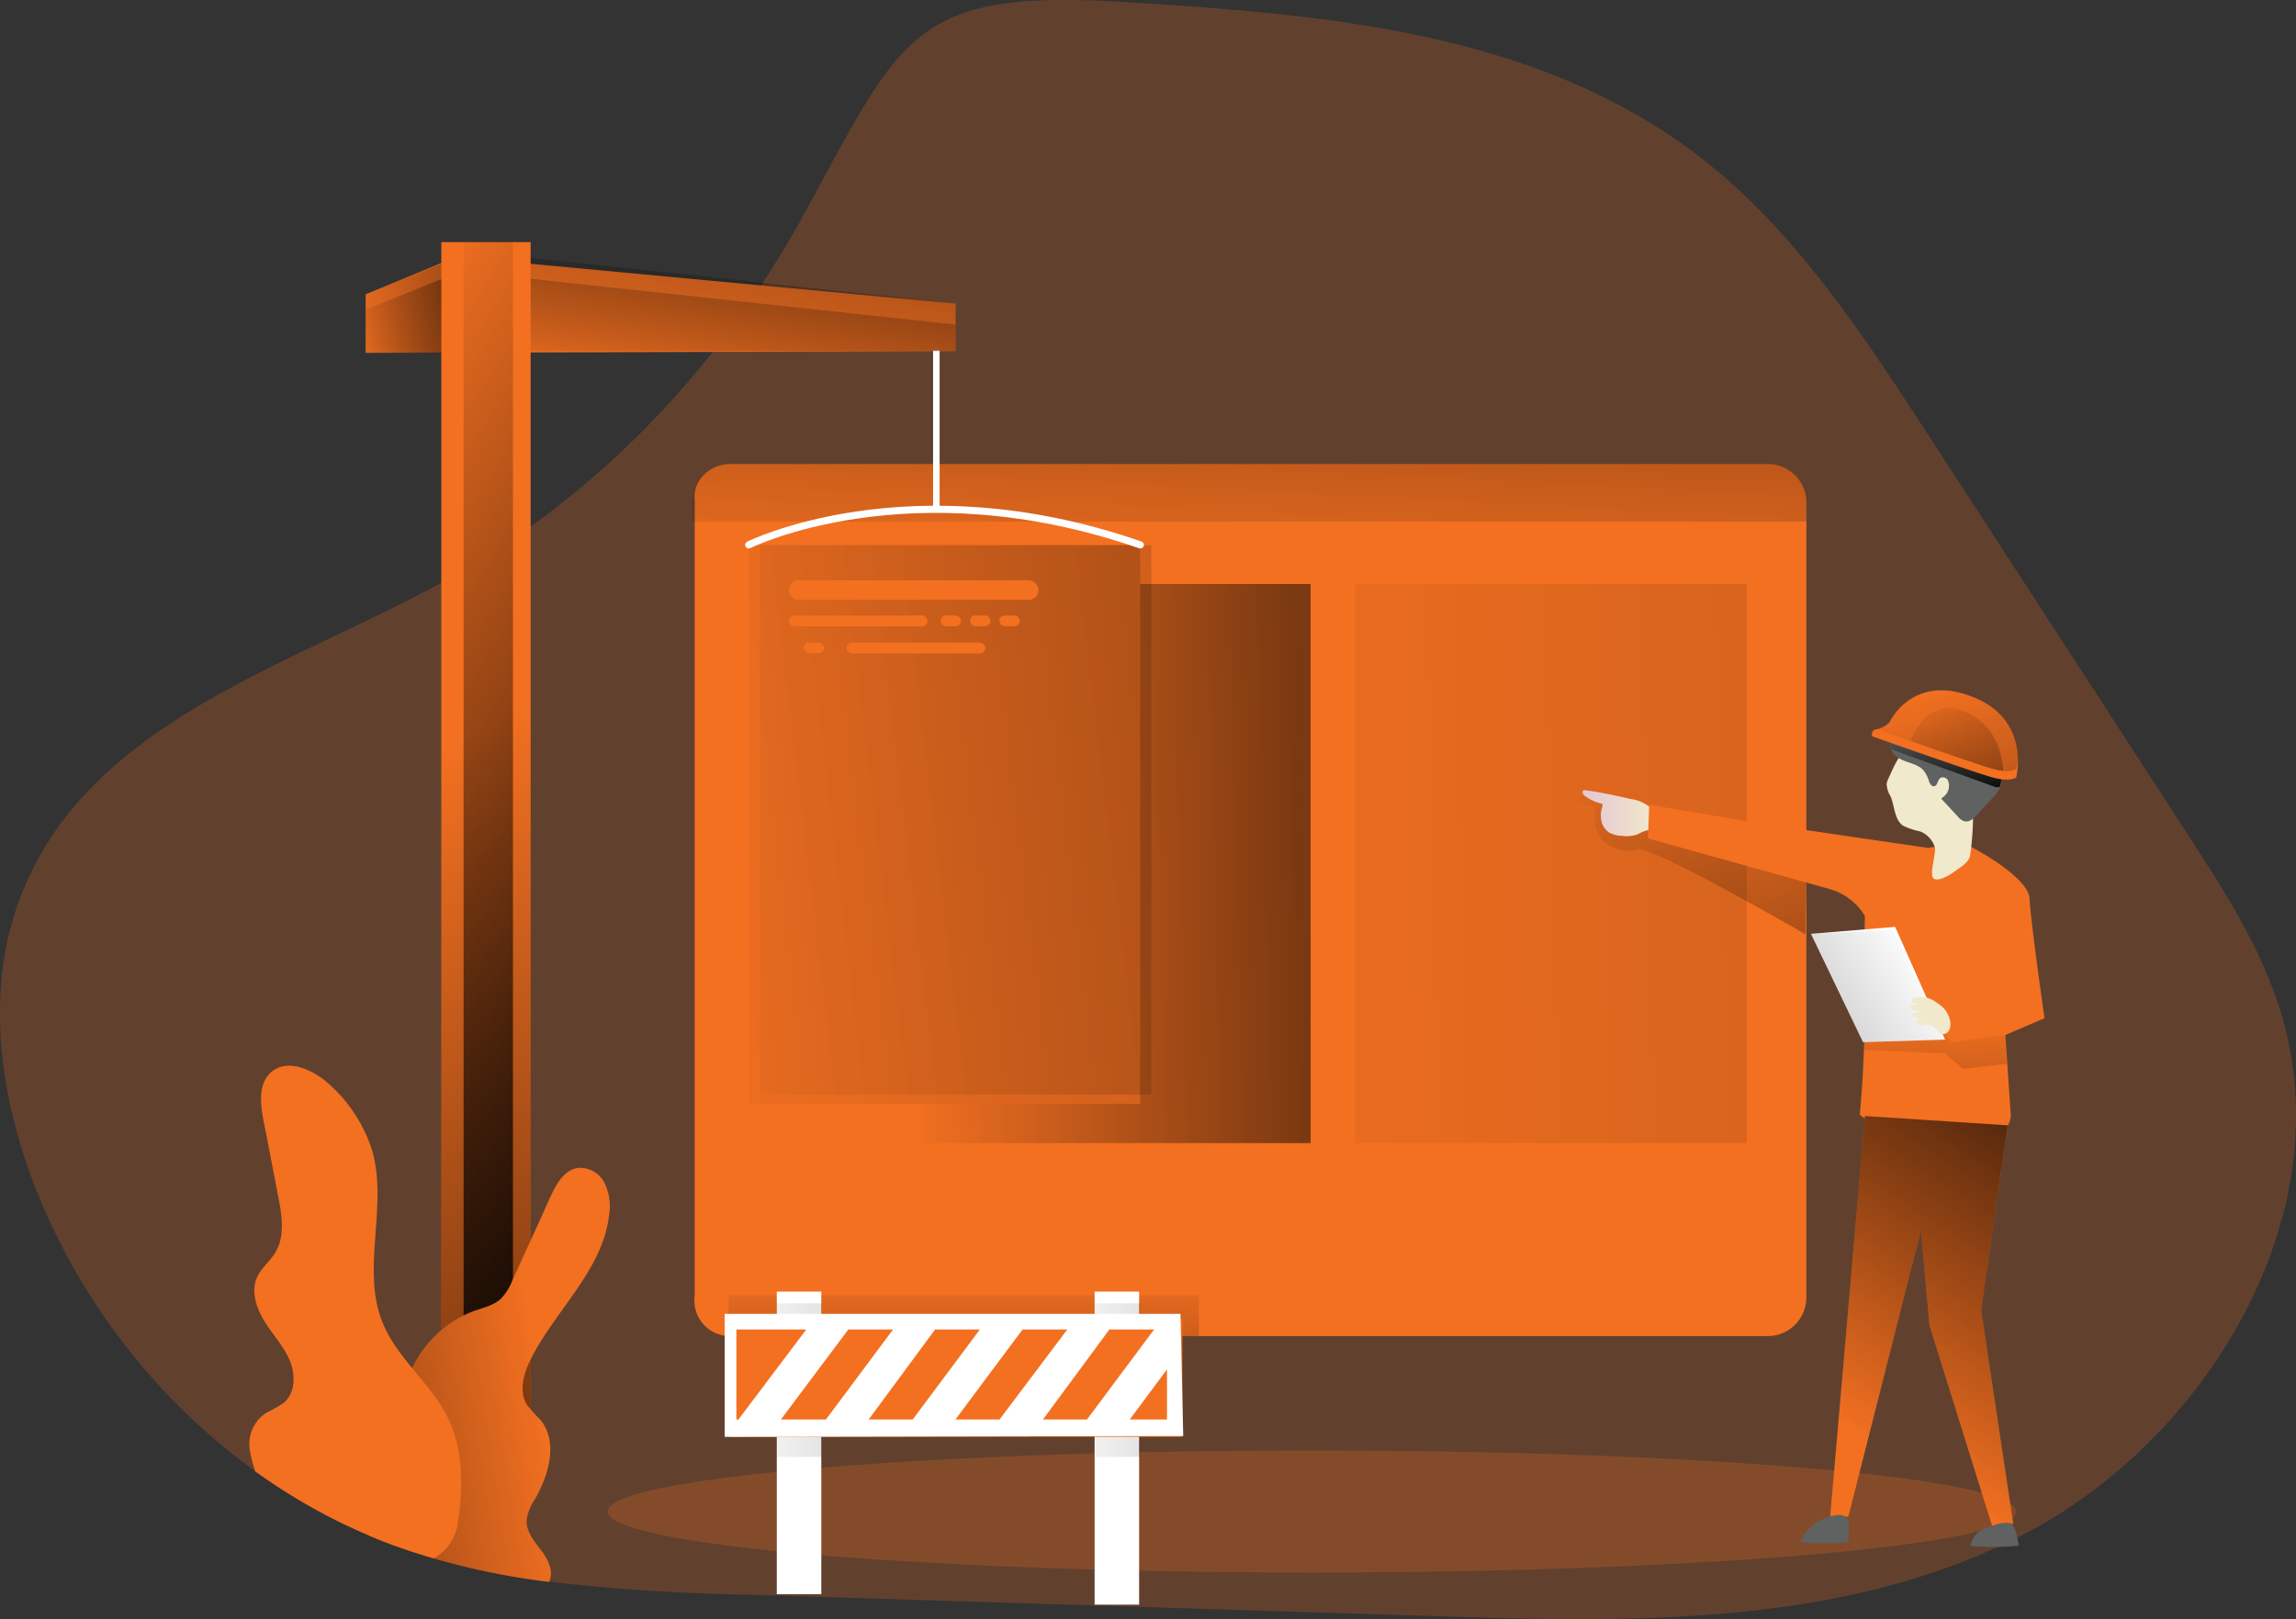 <svg xmlns="http://www.w3.org/2000/svg" xmlns:xlink="http://www.w3.org/1999/xlink" width="353.141" height="249.038" viewBox="0 0 353.141 249.038"><rect x="0" y="0" width="353.141" height="249.038" fill="#333333" stroke="none"/><defs><style>.a,.b{fill:#f37021;}.a{opacity:0.24;isolation:isolate;}.ac,.c,.d,.f,.g,.h,.i,.j,.q,.r,.s{opacity:0.5;}.c{fill:url(#a);}.d{fill:url(#b);}.e{fill:#fff;}.f{fill:url(#c);}.g{fill:url(#e);}.h{fill:url(#f);}.i{fill:url(#g);}.j{fill:url(#h);}.k{fill:url(#i);}.l{fill:url(#j);}.m{fill:url(#k);}.n{fill:url(#l);}.o{fill:#606161;}.p{fill:url(#m);}.q{fill:url(#n);}.r{fill:url(#o);}.s{fill:url(#p);}.t{fill:url(#q);}.u{fill:url(#r);}.v{fill:none;stroke:#fff;stroke-linecap:round;stroke-miterlimit:10;stroke-width:1.1px;}.w{fill:url(#s);}.x{fill:url(#t);}.y{fill:url(#u);}.z{fill:url(#v);}.aa{fill:url(#w);}.ab{fill:url(#x);}.ac{fill:url(#y);}</style><linearGradient id="a" x1="0.483" y1="-0.572" x2="0.59" y2="5.604" gradientUnits="objectBoundingBox"><stop offset="0" stop-color="#010101" stop-opacity="0"/><stop offset="0.95" stop-color="#010101"/></linearGradient><linearGradient id="b" x1="0.492" y1="-0.774" x2="0.529" y2="5.225" xlink:href="#a"/><linearGradient id="c" x1="-1.149" y1="0.597" x2="8.988" y2="0.001" gradientUnits="objectBoundingBox"><stop offset="0" stop-color="#010101" stop-opacity="0"/><stop offset="0.35" stop-color="#010101" stop-opacity="0.349"/><stop offset="0.95" stop-color="#010101"/></linearGradient><linearGradient id="e" x1="-0.681" y1="0.543" x2="7.488" y2="0.246" xlink:href="#a"/><linearGradient id="f" x1="-0.035" y1="0.53" x2="1.036" y2="0.491" xlink:href="#a"/><linearGradient id="g" x1="-0.301" y1="0.633" x2="4.556" y2="-0.172" xlink:href="#a"/><linearGradient id="h" x1="-0.298" y1="0.635" x2="4.538" y2="-0.181" xlink:href="#a"/><linearGradient id="i" x1="0.167" y1="-0.182" x2="3.213" y2="4.21" xlink:href="#a"/><linearGradient id="j" y1="0.501" x2="0.999" y2="0.501" gradientUnits="objectBoundingBox"><stop offset="0" stop-color="#e5c6d6"/><stop offset="0.42" stop-color="#ead4d0"/><stop offset="1" stop-color="#f0e9cb"/></linearGradient><linearGradient id="k" x1="-0.601" y1="1.621" x2="7.01" y2="-6.012" xlink:href="#a"/><linearGradient id="l" x1="-52.916" y1="0.5" x2="-51.915" y2="0.5" xlink:href="#j"/><linearGradient id="m" x1="0.215" y1="-0.427" x2="0.789" y2="1.369" xlink:href="#a"/><linearGradient id="n" x1="0.339" y1="0.174" x2="1.47" y2="2.641" xlink:href="#a"/><linearGradient id="o" x1="0.162" y1="-0.049" x2="1.445" y2="2.335" xlink:href="#a"/><linearGradient id="p" x1="0.882" y1="0.308" x2="-1.487" y2="1.531" xlink:href="#a"/><linearGradient id="q" x1="-113.324" y1="0.503" x2="-112.324" y2="0.503" xlink:href="#j"/><linearGradient id="r" x1="0.485" y1="0.878" x2="0.922" y2="-0.629" xlink:href="#a"/><linearGradient id="s" x1="-0.127" y1="1.176" x2="3.599" y2="-2.84" xlink:href="#a"/><linearGradient id="t" x1="-0.12" y1="1.361" x2="3.564" y2="-3.759" xlink:href="#a"/><linearGradient id="u" x1="0.496" y1="0.389" x2="0.538" y2="1.605" xlink:href="#a"/><linearGradient id="v" x1="0.465" y1="-0.065" x2="0.541" y2="1.151" xlink:href="#a"/><linearGradient id="w" x1="-0.239" y1="0.749" x2="4.403" y2="-0.184" xlink:href="#a"/><linearGradient id="x" x1="-0.21" y1="0.794" x2="4.258" y2="-0.291" xlink:href="#a"/><linearGradient id="y" x1="0.718" y1="0.523" x2="-0.407" y2="0.822" xlink:href="#a"/></defs><g transform="translate(0.007 0.004)"><path class="a" d="M312.824,282.755c-27.543,14.163-59.392,13.5-89.9,12.564L117.017,292a305.872,305.872,0,0,1-30.942-2,121.14,121.14,0,0,1-17.693-3.586c-2.229-.644-4.416-1.35-6.6-2.167-1.128-.415-2.229-.851-3.336-1.329a89.234,89.234,0,0,1-17.562-9.9A98.6,98.6,0,0,1,8.069,231.836c-6.147-14.46-8.95-31.461-3.606-46.3,9.885-27.46,41.035-36,65.442-49.4,23-12.626,42.295-32.534,55.377-56.457,15.1-27.606,16.558-34.694,49.4-32.652C205.718,48.952,238.7,51.6,263.76,71.393c14.322,11.269,24.705,27.211,34.86,42.834q19.811,30.5,39.623,61.019c5.711,8.791,11.5,17.776,14.44,28C361.681,234.625,340.382,268.585,312.824,282.755Z" transform="translate(-1.64 -46.71)"/><ellipse class="a" cx="108.325" cy="9.386" rx="108.325" ry="9.386" transform="translate(93.461 223.108)"/><path class="b" d="M81.24,62.836,95.2,57.07l76.774,7.2v7.3l-90.736.27Z" transform="translate(-25.006 -17.566)"/><rect class="b" width="13.741" height="190.879" transform="translate(67.87 37.24)"/><path class="b" d="M431.96,234.86s8.888,4.589,9.033,8.03,2.291,18.344,2.291,18.344l-6.022,2.582.824,12.176a2.817,2.817,0,0,1-2.54,3c-5.642.554-20.815-1.384-20.656-3.108,1.938-20.767-.928-36,2.769-38.155a27.514,27.514,0,0,1,8.715-2.845Z" transform="translate(-128.832 -104.62)"/><path class="c" d="M435.838,229.851l-8.293,1.108-1.073-1.4-12.522,1.4.159,1.184,12.467.533,2.693,2.367,6.77-.755Z" transform="translate(-127.408 -70.656)"/><path class="b" d="M326.953,155.749V278A5.946,5.946,0,0,1,321,283.955H161.513a5.455,5.455,0,0,1-5.538-6.23V155.479c-.429-3.011,2.229-5.669,5.538-5.669H320.979a5.946,5.946,0,0,1,5.974,5.939Z" transform="translate(-49.127 -78.444)"/><rect class="d" width="72.351" height="6.258" transform="translate(112.04 199.254)"/><rect class="e" width="6.846" height="48.151" transform="translate(168.352 198.672)"/><rect class="e" width="6.846" height="46.538" transform="translate(119.468 198.672)"/><path class="f" d="M172.6,313.232h6.894V289.62h-7.04Z" transform="translate(-53.079 -89.141)"/><path class="f" d="M243.355,313.232h6.895V289.62h-7.04Z" transform="translate(-74.858 -89.141)"/><rect class="g" width="60.195" height="85.987" transform="translate(208.452 89.828)"/><path class="h" d="M264.445,129.77v86h-60.2v-6.043h33.967V129.77Z" transform="translate(-62.867 -39.942)"/><rect class="i" width="60.195" height="85.973" transform="translate(115.155 83.813)"/><rect class="j" width="60.195" height="84.471" transform="translate(116.879 83.882)"/><path class="k" d="M353.2,223.448s-1.087-.09-.761.609,2.582,1.031,2.527,1.384c-.969,6.071,4.3,6.922,6.555,6.341s25.744,13.028,25.744,13.028l.215-12.328Z" transform="translate(-109.594 -101.107)"/><path class="l" d="M360.605,223.632c-2.27-.512-4.548-1.031-6.853-1.322a.533.533,0,0,0-.312,0c-.263.132-.152.54.042.761a6.979,6.979,0,0,0,2.672,1.274.318.318,0,0,1,.187.152.339.339,0,0,1,0,.2,4.479,4.479,0,0,0-.187,2.257,2.845,2.845,0,0,0,1.225,1.862,4.361,4.361,0,0,0,1.945.5,5.289,5.289,0,0,0,2.374-.215,8.841,8.841,0,0,1,1.384-.6c.3-.062.658-.062.845-.3a.837.837,0,0,0,.145-.429c.125-.9.194-2.243-.512-2.921A6.161,6.161,0,0,0,360.605,223.632Z" transform="translate(-109.872 -100.75)"/><path class="m" d="M326.784,155.743v2.935H155.37v-2.935a5.946,5.946,0,0,1,5.96-5.953H320.81a5.946,5.946,0,0,1,5.974,5.953Z" transform="translate(-48.957 -78.437)"/><path class="n" d="M421.093,217.071a2.649,2.649,0,0,0-.263.789,3.993,3.993,0,0,0,.6,1.9c.658,1.544.561,3.572,1.931,4.534a11.523,11.523,0,0,0,2.63.879,3.821,3.821,0,0,1,2.236,2.374c.3.969-1.011,4.576-.062,4.935s2.485-.692,3.385-1.343c1.073-.748,2.042-1.384,2.146-2.444a45.619,45.619,0,0,0,.159-11.283,9.533,9.533,0,0,0-.976-3.226,6.23,6.23,0,0,0-4.728-3.129C423.917,210.626,422.533,213.838,421.093,217.071Z" transform="translate(-130.661 -97.284)"/><path class="o" d="M421.691,209.305a2.6,2.6,0,0,0,.623,2.457c1.17,1.225,3.3,1.1,4.423,2.367a5.025,5.025,0,0,1,.845,1.661c.138.381.395.831.8.775.547-.076.505-.955.962-1.274a.879.879,0,0,1,1.163.4,2.139,2.139,0,0,1-.865,2.624c-.062.042-.132.1-.125.173s.042.09.076.132L432,221.211a2.27,2.27,0,0,0,1.038.755c.768.18,1.461-.457,1.994-1.038l2.374-2.61a6.408,6.408,0,0,0,1.059-1.426,6.134,6.134,0,0,0,.284-3.15,9.3,9.3,0,0,0-.692-3.24,6.763,6.763,0,0,0-2.651-2.7c-3.246-1.973-7.234-2.277-11.027-2.077-.962.055-.554,1.024-1.011,1.62C422.826,208.1,421.975,208.288,421.691,209.305Z" transform="translate(-130.899 -95.637)"/><path class="p" d="M421.57,211.68a6.589,6.589,0,0,0,.215,1.018c.083.138,15.99,5.835,15.99,5.835s.692.187.748-.194a8.684,8.684,0,0,1,.242-.99Z" transform="translate(-130.889 -97.486)"/><path class="b" d="M440.018,210.748a10.724,10.724,0,0,1-.27,2.769s-.921.692-3.461.035-18.69-6.382-18.69-6.382-.242-.983.692-1.073h0a3.89,3.89,0,0,0,1.987-1.066s3.385-7.483,12.578-4C438.828,203.265,439.963,207.82,440.018,210.748Z" transform="translate(-129.658 -93.924)"/><path class="q" d="M440.37,210.739a9.683,9.683,0,0,1-.242,1.44,3.08,3.08,0,0,1-2.014.3,7.558,7.558,0,0,1-1.384-.249c-1.53-.395-7.974-2.624-12.889-4.333-2.257-.8-4.153-1.5-5.129-1.834A3.89,3.89,0,0,0,420.7,205s3.385-7.483,12.578-4C439.179,203.256,440.314,207.811,440.37,210.739Z" transform="translate(-130.009 -93.914)"/><path class="r" d="M440.394,213.717a7.555,7.555,0,0,1-1.384-.249c-1.53-.395-7.974-2.624-12.889-4.333a.462.462,0,0,0,.09-.125s2.478-7.483,9.1-4C439.113,207.024,440.207,210.845,440.394,213.717Z" transform="translate(-132.289 -95.149)"/><path class="e" d="M415.331,205.96l-12.951,1.073,8.009,16.662,12.626-.395Z" transform="translate(-123.847 -63.392)"/><path class="s" d="M414.992,206.68l-12.612.575,8.009,16.662,12.626-.395Z" transform="translate(-123.847 -63.614)"/><path class="t" d="M427.018,268.286c-.284.042-.63.145-.692.429s.346.533.692.623l1.253.346a3.253,3.253,0,0,0-1.793-.2.455.455,0,0,0-.45.3c-.042.187.3.45.581.5l1.647.3a2.422,2.422,0,0,0-1.634.2.4.4,0,0,0-.18.159c-.09.2.18.367.395.422a12.671,12.671,0,0,0,1.827.339H427.51a.582.582,0,0,0-.4.1.415.415,0,0,0,.1.616,1.232,1.232,0,0,0,.692.152h.969a1.71,1.71,0,0,1,.568.083c.54.228.692.969,1.218,1.239a1.094,1.094,0,0,0,1.329-.45,2.139,2.139,0,0,0,.215-1.5,4.036,4.036,0,0,0-1.945-2.734A4.1,4.1,0,0,0,427.018,268.286Z" transform="translate(-132.26 -114.891)"/><path class="b" d="M433.951,249.423,429.867,277.8l4.942,32.894-3.226.429-9.67-30.956-1.294-14.62-11.172,44.067h-2.8l5.358-61.621Z" transform="translate(-125.162 -76.328)"/><path class="u" d="M433.951,249.423,429.867,277.8l4.942,32.894-3.226.429-9.67-30.956-1.294-14.62-11.172,44.067h-2.8l2.755-31.655,2.6-29.966Z" transform="translate(-125.162 -76.328)"/><path class="o" d="M446.841,388.307c0,.083.042.18,0,.242a.291.291,0,0,1-.2.076,36.473,36.473,0,0,1-7.22,0,4.589,4.589,0,0,1,1.1-1.994,3.529,3.529,0,0,1,.983-.588c.955-.422,3.018-1.246,4.07-.858C446.439,385.538,446.647,387.476,446.841,388.307Z" transform="translate(-136.383 -150.857)"/><path class="o" d="M409.043,387.3a.3.3,0,0,1-.083.215.332.332,0,0,1-.215.069,46.535,46.535,0,0,1-6.735,0,.353.353,0,0,1-.208-.062c-.111-.1-.048-.284,0-.408a7.4,7.4,0,0,1,3.025-2.99c.8-.408,2.907-1.156,3.759-.526S409.14,386.354,409.043,387.3Z" transform="translate(-124.786 -150.323)"/><path class="b" d="M384.376,228.305l26.443,3.869-9.352,10.992h0a9.276,9.276,0,0,0-5.752-4.666l-27.924-7.794L368,225.55Z" transform="translate(-114.337 -101.755)"/><path class="e" d="M132,78.14" transform="translate(-41.765 -56.385)"/><rect class="e" width="1.004" height="24.761" transform="translate(143.508 53.902)"/><path class="v" d="M168,165.355s24.733-12.321,60.223,0" transform="translate(-52.845 -81.543)"/><path class="w" d="M183.262,64.334v7.3H117.91V57.28Z" transform="translate(-36.293 -17.631)"/><path class="x" d="M183.262,68.994v4.077H117.91V61.94Z" transform="translate(-36.293 -19.065)"/><rect class="y" width="13.741" height="190.879" transform="translate(67.87 37.24)"/><rect class="z" width="7.594" height="190.879" transform="translate(71.296 37.24)"/><path class="aa" d="M92.876,58.6V72.313H81.24V63.307Z" transform="translate(-25.006 -18.037)"/><path class="ab" d="M92.876,62.02V73.365H81.24V66.72Z" transform="translate(-25.006 -19.09)"/><rect class="b" width="38.411" height="3.011" rx="1.506" transform="translate(121.316 89.253)"/><rect class="b" width="21.334" height="1.675" rx="0.838" transform="translate(121.316 94.673)"/><rect class="b" width="21.334" height="1.675" rx="0.838" transform="translate(130.204 98.834)"/><rect class="b" width="3.129" height="1.654" rx="0.827" transform="translate(144.678 94.673)"/><rect class="b" width="3.129" height="1.654" rx="0.827" transform="translate(149.192 94.673)"/><rect class="b" width="3.129" height="1.654" rx="0.827" transform="translate(123.607 98.834)"/><rect class="b" width="3.129" height="1.654" rx="0.827" transform="translate(153.705 94.673)"/><rect class="b" width="56.9" height="8.639" transform="translate(113.799 181.72)"/><rect class="b" width="69.513" height="18.185" transform="translate(112.331 202.826)"/><path class="e" d="M162.65,338.66v18.925l70.53-.138-.429-18.78Zm1.807,2.409H175.2l-10.432,13.844h-.311Zm17.209,0h6.881l-10.321,13.844H171.3Zm13.346,0H201.9l-10.328,13.844h-6.777Zm13.457,0h6.881l-10.425,13.844H198.14Zm13.353,0H228.7l-10.328,13.844H211.6Zm8.86,13.844H224.95l5.732-7.711Z" transform="translate(-51.198 -136.568)"/><path class="b" d="M108.463,335.741c-1.059,2.167-1.814,4.846-.54,6.922A28.279,28.279,0,0,0,110,344.975c2.769,3.378,1.308,8.459-.858,12.232a7.427,7.427,0,0,0-1.267,3.191c-.083,1.807,1.225,3.309,2.312,4.749s1.876,3.246,1.142,4.749a110.672,110.672,0,0,1-24.29-5.752c-1.128-.415-2.229-.851-3.336-1.329a16.01,16.01,0,0,1,1.585-7.524c1.128-2.6,2.859-5.309,3.295-8.168.395-2.6-.062-5.039.748-7.663A17.347,17.347,0,0,1,99.817,328.21c1.461-.505,3.06-.858,4.153-1.917a8.306,8.306,0,0,0,1.71-2.769q2.935-6.375,5.828-12.792c.9-1.959,2.077-4.153,4.229-4.5a4.191,4.191,0,0,1,4.1,2.27,8.127,8.127,0,0,1,.734,4.88C119.649,321.91,112.277,328.071,108.463,335.741Z" transform="translate(-26.887 -126.575)"/><path class="ac" d="M108.463,335.741c-1.059,2.167-1.814,4.846-.54,6.922A28.279,28.279,0,0,0,110,344.975c2.769,3.378,1.308,8.459-.858,12.232a7.427,7.427,0,0,0-1.267,3.191c-.083,1.807,1.225,3.309,2.312,4.749s1.876,3.246,1.142,4.749a110.672,110.672,0,0,1-24.29-5.752c-1.128-.415-2.229-.851-3.336-1.329a16.01,16.01,0,0,1,1.585-7.524c1.128-2.6,2.859-5.309,3.295-8.168.395-2.6-.062-5.039.748-7.663A17.347,17.347,0,0,1,99.817,328.21c1.461-.505,3.06-.858,4.153-1.917a8.306,8.306,0,0,0,1.71-2.769q2.935-6.375,5.828-12.792c.9-1.959,2.077-4.153,4.229-4.5a4.191,4.191,0,0,1,4.1,2.27,8.127,8.127,0,0,1,.734,4.88C119.649,321.91,112.277,328.071,108.463,335.741Z" transform="translate(-26.887 -126.575)"/><path class="b" d="M89.139,353.623a7.5,7.5,0,0,1-3.71,5.683c-2.229-.644-4.416-1.35-6.6-2.167-1.128-.415-2.229-.851-3.336-1.329a89.237,89.237,0,0,1-17.562-9.9,21.946,21.946,0,0,1-.831-3.247,5.732,5.732,0,0,1,2.52-5.732,21.047,21.047,0,0,0,2.665-1.523c1.855-1.523,1.876-4.416.941-6.6s-2.651-3.98-3.9-6.022-2.077-4.6-1.087-6.77c.651-1.384,1.959-2.4,2.769-3.731,1.537-2.5,1.038-5.7.478-8.583-.748-3.911-1.5-7.808-2.27-11.726-.478-2.54-.838-5.538,1.038-7.338,2.547-2.416,6.749-.478,9.276,1.938a22.843,22.843,0,0,1,6.438,10.169c2.374,8.521-1.772,18.108,1.557,26.3,2.229,5.538,7.462,9.317,10.065,14.668C89.949,342.6,89.907,348.328,89.139,353.623Z" transform="translate(-18.687 -119.6)"/></g></svg>